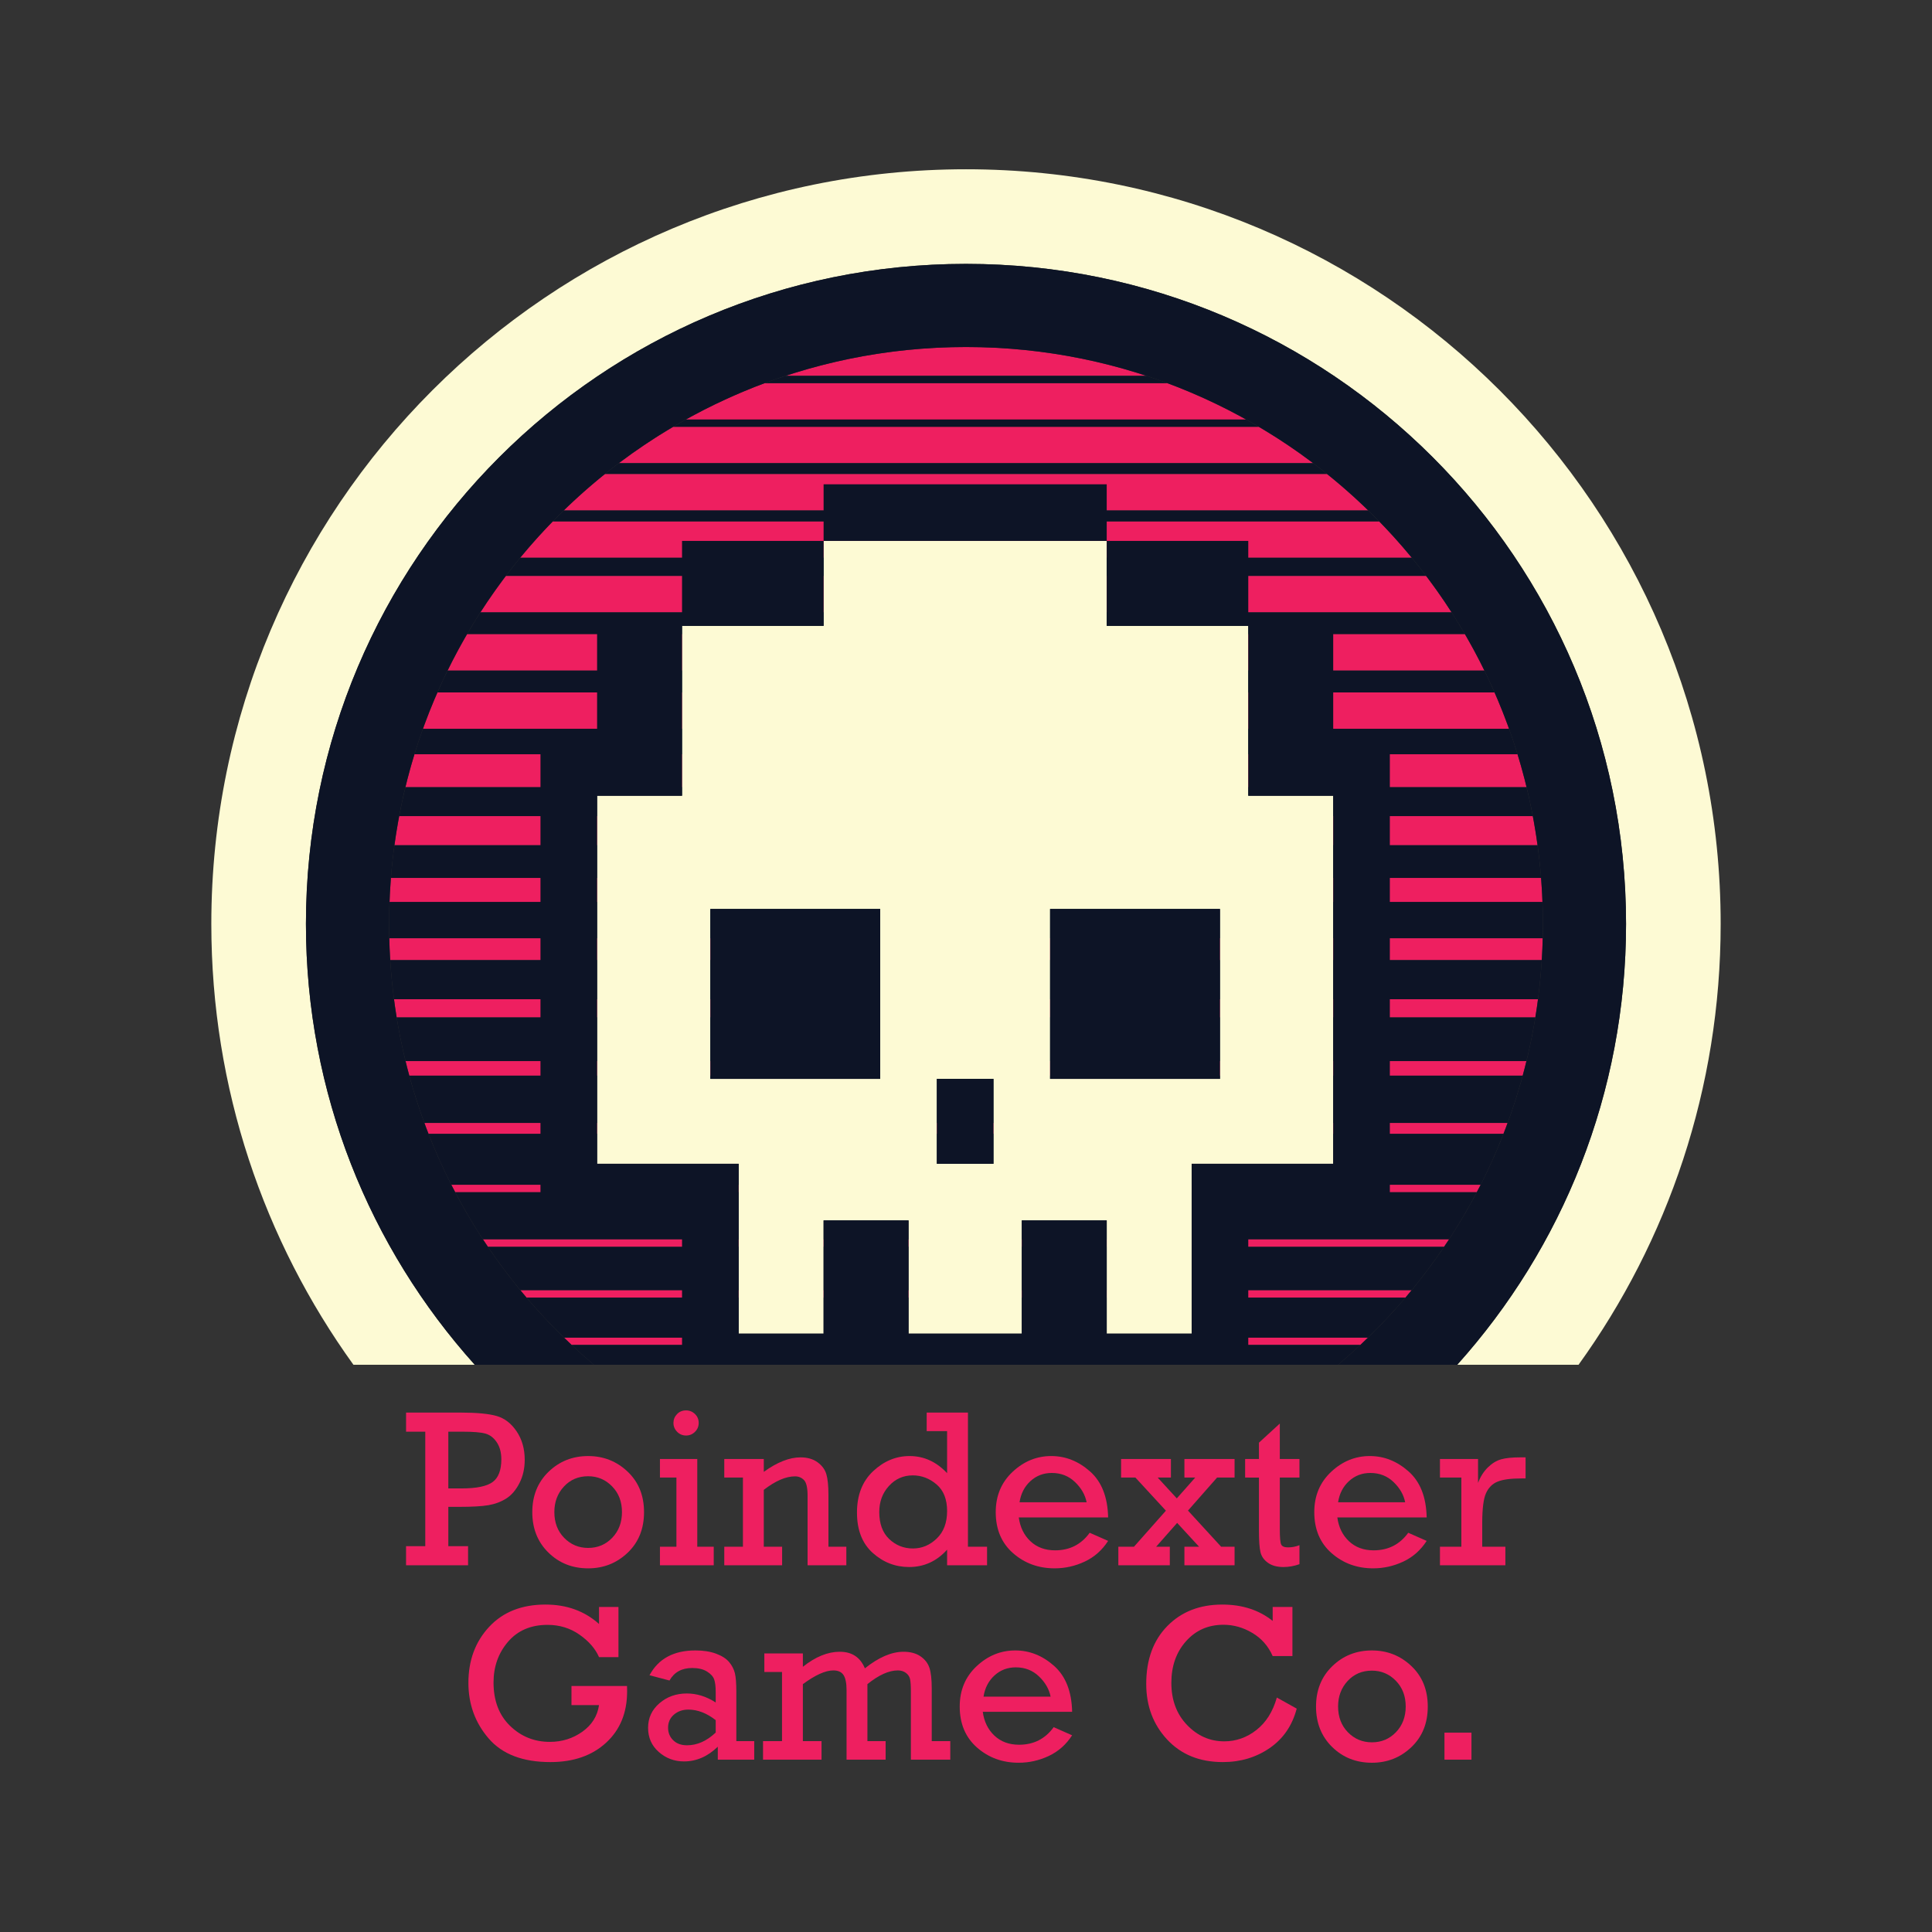 <?xml version="1.0" encoding="utf-8"?>
<!-- Generator: Adobe Illustrator 15.1.0, SVG Export Plug-In . SVG Version: 6.00 Build 0)  -->
<!DOCTYPE svg PUBLIC "-//W3C//DTD SVG 1.1//EN" "http://www.w3.org/Graphics/SVG/1.1/DTD/svg11.dtd">
<svg version="1.1" id="Layer_1" xmlns="http://www.w3.org/2000/svg" xmlns:xlink="http://www.w3.org/1999/xlink" x="0px" y="0px"
	 width="500px" height="500px" viewBox="0 0 500 500" enable-background="new 0 0 500 500" xml:space="preserve">
<rect x="0" y="0" width="500" height="500" fill="#333333" stroke="none"/>
<g id="Dark_BG_1_">
	<g>
		<g>
			<path fill="#EE1F60" d="M203.298,97.271h93.4c-14.693-4.835-30.389-7.46-46.699-7.46
				C233.687,89.811,217.991,92.436,203.298,97.271z"/>
			<path fill="#EE1F60" d="M197.917,99.153c-7.072,2.633-13.889,5.789-20.408,9.416h144.979c-6.52-3.627-13.336-6.783-20.408-9.416
				H197.917z"/>
			<path fill="#EE1F60" d="M174.224,110.453c-4.876,2.878-9.576,6.021-14.076,9.417h179.701c-4.5-3.396-9.199-6.539-14.076-9.417
				H174.224z"/>
			<path fill="#0D1426" d="M160.147,119.87c-1.222,0.922-2.426,1.866-3.619,2.824h186.939c-1.193-0.958-2.396-1.902-3.619-2.824
				H160.147z"/>
			<path fill="#EE1F60" d="M156.528,122.694c-3.695,2.971-7.246,6.113-10.641,9.417h208.221c-3.395-3.304-6.945-6.446-10.641-9.417
				H156.528z"/>
			<path fill="#EE1F60" d="M143.062,134.937c-2.941,3.02-5.762,6.157-8.442,9.416h230.759c-2.68-3.259-5.5-6.396-8.443-9.416
				H143.062z"/>
			<path fill="#0D1426" d="M354.108,132.111H145.888c-0.955,0.929-1.896,1.871-2.826,2.825h213.873
				C356.005,133.982,355.063,133.04,354.108,132.111z"/>
			<path fill="#0D1426" d="M134.619,144.353c-1.269,1.543-2.503,3.115-3.71,4.709h238.178c-1.207-1.594-2.439-3.166-3.709-4.709
				H134.619z"/>
			<path fill="#EE1F60" d="M130.909,149.062c-2.311,3.051-4.511,6.189-6.586,9.416h251.352c-2.076-3.227-4.277-6.365-6.588-9.416
				H130.909z"/>
			<path fill="#0D1426" d="M124.323,158.478c-1.192,1.855-2.341,3.74-3.452,5.65h258.255c-1.111-1.91-2.26-3.795-3.451-5.65H124.323
				z"/>
			<path fill="#EE1F60" d="M120.871,164.128c-1.787,3.07-3.467,6.211-5.036,9.416h268.328c-1.57-3.205-3.25-6.346-5.037-9.416
				H120.871z"/>
			<path fill="#0D1426" d="M115.835,173.544c-0.912,1.861-1.783,3.746-2.618,5.65H386.78c-0.834-1.904-1.707-3.789-2.617-5.65
				H115.835z"/>
			<path fill="#EE1F60" d="M113.217,179.194c-1.354,3.086-2.608,6.225-3.756,9.416h281.077c-1.148-3.191-2.402-6.33-3.758-9.416
				H113.217z"/>
			<path fill="#0D1426" d="M109.461,188.61c-0.782,2.175-1.517,4.371-2.199,6.592h285.474c-0.682-2.221-1.416-4.417-2.197-6.592
				H109.461z"/>
			<path fill="#0D1426" d="M104.937,203.677c-0.605,2.488-1.148,4.999-1.627,7.533h293.379c-0.479-2.534-1.021-5.045-1.627-7.533
				H104.937z"/>
			<path fill="#EE1F60" d="M107.262,195.202c-0.856,2.791-1.629,5.617-2.325,8.475h290.125c-0.695-2.857-1.469-5.684-2.326-8.475
				H107.262z"/>
			<path fill="#EE1F60" d="M103.31,211.21c-0.471,2.49-0.881,5.002-1.227,7.533h295.832c-0.346-2.531-0.754-5.043-1.227-7.533
				H103.31z"/>
			<path fill="#0D1426" d="M102.083,218.743c-0.382,2.802-0.692,5.626-0.917,8.475h297.667c-0.225-2.849-0.535-5.673-0.918-8.475
				H102.083z"/>
			<path fill="#EE1F60" d="M101.166,227.218c-0.172,2.184-0.29,4.383-0.367,6.592H399.2c-0.078-2.209-0.195-4.408-0.367-6.592
				H101.166z"/>
			<path fill="#0D1426" d="M399.185,233.416H100.813c-0.07,1.892-0.119,3.788-0.119,5.696c0,1.244,0.022,2.483,0.053,3.72h298.504
				c0.031-1.236,0.053-2.476,0.053-3.72C399.304,237.204,399.257,235.308,399.185,233.416z"/>
			<path fill="#EE1F60" d="M100.747,242.832c0.046,1.893,0.131,3.776,0.246,5.65h298.012c0.115-1.874,0.201-3.758,0.246-5.65
				H100.747z"/>
			<path fill="#0D1426" d="M100.993,248.482c0.217,3.487,0.555,6.939,1.007,10.358h295.999c0.451-3.419,0.789-6.871,1.006-10.358
				H100.993z"/>
			<path fill="#EE1F60" d="M101.97,258.605c0.206,1.576,0.434,3.146,0.688,4.708h294.684c0.256-1.562,0.482-3.132,0.688-4.708
				H101.97z"/>
			<path fill="#0D1426" d="M102.657,263.313c0.623,3.817,1.393,7.585,2.3,11.3h290.085c0.906-3.715,1.678-7.482,2.299-11.3H102.657z
				"/>
			<path fill="#0D1426" d="M126.249,322.638c2.639,3.9,5.453,7.673,8.439,11.3h230.619c2.986-3.627,5.803-7.399,8.441-11.3H126.249z
				"/>
			<path fill="#EE1F60" d="M104.957,274.613c0.308,1.262,0.632,2.518,0.972,3.767h288.141c0.34-1.249,0.664-2.505,0.973-3.767
				H104.957z"/>
			<path fill="#0D1426" d="M105.929,278.38c1.13,4.155,2.434,8.238,3.906,12.241h280.33c1.471-4.003,2.773-8.086,3.904-12.241
				H105.929z"/>
			<path fill="#0D1426" d="M117.791,308.513c2.211,4.2,4.607,8.289,7.194,12.241h250.027c2.586-3.952,4.982-8.041,7.193-12.241
				H117.791z"/>
			<path fill="#EE1F60" d="M109.835,290.621c0.348,0.946,0.705,1.888,1.072,2.825h278.184c0.367-0.938,0.725-1.879,1.074-2.825
				H109.835z"/>
			<path fill="#0D1426" d="M110.907,293.446c1.76,4.503,3.723,8.905,5.896,13.183h266.392c2.174-4.277,4.135-8.68,5.896-13.183
				H110.907z"/>
			<path fill="#EE1F60" d="M116.803,306.629c0.321,0.633,0.658,1.257,0.988,1.884h264.415c0.33-0.627,0.668-1.251,0.988-1.884
				H116.803z"/>
			<path fill="#EE1F60" d="M124.985,320.754c0.414,0.633,0.84,1.257,1.264,1.884h247.5c0.422-0.627,0.848-1.251,1.264-1.884H124.985
				z"/>
			<path fill="#EE1F60" d="M134.688,333.938c0.521,0.633,1.047,1.26,1.578,1.883h227.465c0.529-0.623,1.057-1.25,1.576-1.883
				H134.688z"/>
			<path fill="#EE1F60" d="M145.97,346.179c0.649,0.632,1.299,1.264,1.959,1.883h204.139c0.66-0.619,1.311-1.251,1.959-1.883H145.97
				z"/>
			<path fill="#0D1426" d="M203.298,97.271c-1.809,0.596-3.603,1.221-5.381,1.883h104.162c-1.779-0.662-3.572-1.287-5.381-1.883
				H203.298z"/>
			<path fill="#0D1426" d="M177.509,108.569c-1.104,0.615-2.199,1.242-3.285,1.884h151.549c-1.086-0.642-2.182-1.269-3.285-1.884
				H177.509z"/>
			<path fill="#0D1426" d="M363.731,335.82H136.267c3.068,3.605,6.309,7.061,9.703,10.358h208.057
				C357.421,342.881,360.661,339.426,363.731,335.82z"/>
			<path fill="#0D1426" d="M346.296,353.201c1.969-1.663,3.893-3.378,5.771-5.14H147.929c1.879,1.762,3.803,3.477,5.771,5.14
				H346.296z"/>
		</g>
		<path fill="#FDFAD4" d="M249.999,43.806c-107.867,0-195.309,87.441-195.309,195.307c0,42.592,13.641,81.992,36.781,114.089h31.398
			c-27.162-30.247-43.693-70.234-43.693-114.089c0-94.342,76.479-170.82,170.822-170.82c94.34,0,170.822,76.479,170.822,170.82
			c0,43.854-16.533,83.842-43.695,114.089h31.4c23.141-32.097,36.783-71.497,36.783-114.089
			C445.31,131.247,357.862,43.806,249.999,43.806z"/>
		<path fill="#0D1426" d="M249.999,68.292c-94.344,0-170.822,76.479-170.822,170.82c0,43.854,16.531,83.842,43.693,114.089h30.829
			c-32.413-27.388-53.005-68.331-53.005-114.089c0-82.457,66.846-149.302,149.305-149.302c82.455,0,149.305,66.845,149.305,149.302
			c0,45.758-20.592,86.701-53.008,114.089h30.83c27.162-30.247,43.695-70.234,43.695-114.089
			C420.821,144.771,344.339,68.292,249.999,68.292z"/>
	</g>
	<g>
		<path fill="#FDFAD4" d="M330.382,205.934h-7.33v-7.325v-7.328v-7.33v-7.325v-7.327v-7.329h-7.328h-7.324h-7.326h-7.326h-7.328
			v-7.325v-7.326v-7.33h-7.326h-7.33h-7.324h-7.33h-7.326h-7.324h-7.327H227.8h-7.324h-7.328v7.33v7.326v7.325h-7.33h-7.328h-7.322
			h-7.327h-7.329v7.329v7.327v7.325v7.33v7.328v7.325h-7.328h-7.328h-7.326v7.327v7.328v7.325v7.327v7.33v7.33v7.32v7.328v7.332
			v7.327v7.323v7.326v7.327h7.326h7.328h7.328h7.329h7.327v7.33v7.327v7.33v7.323v7.325v7.329h7.322h7.328h7.33v-7.329v-7.325
			v-7.323v-7.33h7.328h7.324h7.331v7.33v7.323v7.325v7.329h7.327h7.324h7.326h7.33v-7.329v-7.325v-7.323v-7.33h7.324h7.33h7.326
			v7.33v7.323v7.325v7.329h7.328h7.326h7.326v-7.329v-7.325v-7.323v-7.33v-7.327v-7.33h7.324h7.328h7.33h7.332h7.32v-7.327v-7.326
			v-7.323v-7.327v-7.332v-7.328v-7.32v-7.33v-7.33v-7.327v-7.325v-7.328v-7.327h-7.32H330.382z M227.8,242.571v7.33v7.32v7.328
			v7.332v7.327h-7.324h-7.328h-7.33h-7.328h-7.322h-7.327v-7.327v-7.332v-7.328v-7.32v-7.33v-7.33h7.327h7.322h7.328h7.33h7.328
			h7.324V242.571z M257.108,286.532v7.326v7.327h-7.326h-7.324v-7.327v-7.326v-7.323h7.324h7.326V286.532z M315.724,242.571v7.33
			v7.32v7.328v7.332v7.327h-7.324h-7.326h-7.326h-7.328h-7.326h-7.33v-7.327v-7.332v-7.328v-7.32v-7.33v-7.33h7.33h7.326h7.328
			h7.326h7.326h7.324V242.571z"/>
		<g>
			<polygon fill="#0D1426" points="271.763,125.335 264.438,125.335 257.108,125.335 249.782,125.335 242.458,125.335 
				235.131,125.335 227.8,125.335 220.476,125.335 213.147,125.335 213.147,132.663 213.147,139.987 220.476,139.987 227.8,139.987 
				235.131,139.987 242.458,139.987 249.782,139.987 257.108,139.987 264.438,139.987 271.763,139.987 279.093,139.987 
				286.419,139.987 286.419,132.663 286.419,125.335 279.093,125.335 			"/>
			<polygon fill="#0D1426" points="308.399,139.987 301.073,139.987 293.747,139.987 286.419,139.987 286.419,147.317 
				286.419,154.644 286.419,161.969 293.747,161.969 301.073,161.969 308.399,161.969 315.724,161.969 323.052,161.969 
				323.052,154.644 323.052,147.317 323.052,139.987 315.724,139.987 			"/>
			<polygon fill="#0D1426" points="198.489,139.987 191.167,139.987 183.84,139.987 176.511,139.987 176.511,147.317 
				176.511,154.644 176.511,161.969 183.84,161.969 191.167,161.969 198.489,161.969 205.817,161.969 213.147,161.969 
				213.147,154.644 213.147,147.317 213.147,139.987 205.817,139.987 			"/>
			<polygon fill="#0D1426" points="352.362,191.28 345.034,191.28 345.034,183.95 345.034,176.625 345.034,169.298 345.034,161.969 
				337.714,161.969 330.382,161.969 323.052,161.969 323.052,169.298 323.052,176.625 323.052,183.95 323.052,191.28 
				323.052,198.608 323.052,205.934 330.382,205.934 337.714,205.934 345.034,205.934 345.034,213.261 345.034,220.589 
				345.034,227.914 345.034,235.241 345.034,242.571 345.034,249.901 345.034,257.222 345.034,264.55 345.034,271.882 
				345.034,279.209 345.034,286.532 345.034,293.858 345.034,301.186 337.714,301.186 330.382,301.186 323.052,301.186 
				315.724,301.186 308.399,301.186 308.399,308.516 308.399,315.843 308.399,323.173 308.399,330.496 308.399,337.821 
				308.399,345.15 301.073,345.15 293.747,345.15 286.419,345.15 286.419,337.821 286.419,330.496 286.419,323.173 286.419,315.843 
				279.093,315.843 271.763,315.843 264.438,315.843 264.438,323.173 264.438,330.496 264.438,337.821 264.438,345.15 
				257.108,345.15 249.782,345.15 242.458,345.15 235.131,345.15 235.131,337.821 235.131,330.496 235.131,323.173 235.131,315.843 
				227.8,315.843 220.476,315.843 213.147,315.843 213.147,323.173 213.147,330.496 213.147,337.821 213.147,345.15 205.817,345.15 
				198.489,345.15 191.167,345.15 191.167,337.821 191.167,330.496 191.167,323.173 191.167,315.843 191.167,308.516 
				191.167,301.186 183.84,301.186 176.511,301.186 169.183,301.186 161.854,301.186 154.528,301.186 154.528,293.858 
				154.528,286.532 154.528,279.209 154.528,271.882 154.528,264.55 154.528,257.222 154.528,249.901 154.528,242.571 
				154.528,235.241 154.528,227.914 154.528,220.589 154.528,213.261 154.528,205.934 161.854,205.934 169.183,205.934 
				176.511,205.934 176.511,198.608 176.511,191.28 176.511,183.95 176.511,176.625 176.511,169.298 176.511,161.969 
				169.183,161.969 161.854,161.969 154.528,161.969 154.528,169.298 154.528,176.625 154.528,183.95 154.528,191.28 
				147.203,191.28 139.876,191.28 139.876,198.608 139.876,205.934 139.876,213.261 139.876,220.589 139.876,227.914 
				139.876,235.241 139.876,242.571 139.876,249.901 139.876,257.222 139.876,264.55 139.876,271.882 139.876,279.209 
				139.876,286.532 139.876,293.858 139.876,301.186 139.876,308.516 139.876,315.843 147.203,315.843 154.528,315.843 
				161.854,315.843 169.183,315.843 176.511,315.843 176.511,323.173 176.511,330.496 176.511,337.821 176.511,345.15 
				176.511,352.479 183.84,352.479 191.167,352.479 198.489,352.479 205.817,352.479 213.147,352.479 220.476,352.479 
				227.8,352.479 235.131,352.479 242.458,352.479 249.782,352.479 257.108,352.479 264.438,352.479 271.763,352.479 
				279.093,352.479 286.419,352.479 293.747,352.479 301.073,352.479 308.399,352.479 315.724,352.479 323.052,352.479 
				323.052,345.15 323.052,337.821 323.052,330.496 323.052,323.173 323.052,315.843 330.382,315.843 337.714,315.843 
				345.034,315.843 352.362,315.843 359.692,315.843 359.692,308.516 359.692,301.186 359.692,293.858 359.692,286.532 
				359.692,279.209 359.692,271.882 359.692,264.55 359.692,257.222 359.692,249.901 359.692,242.571 359.692,235.241 
				359.692,227.914 359.692,220.589 359.692,213.261 359.692,205.934 359.692,198.608 359.692,191.28 			"/>
			<polygon fill="#0D1426" points="213.147,235.241 205.817,235.241 198.489,235.241 191.167,235.241 183.84,235.241 
				183.84,242.571 183.84,249.901 183.84,257.222 183.84,264.55 183.84,271.882 183.84,279.209 191.167,279.209 198.489,279.209 
				205.817,279.209 213.147,279.209 220.476,279.209 227.8,279.209 227.8,271.882 227.8,264.55 227.8,257.222 227.8,249.901 
				227.8,242.571 227.8,235.241 220.476,235.241 			"/>
			<polygon fill="#0D1426" points="301.073,235.241 293.747,235.241 286.419,235.241 279.093,235.241 271.763,235.241 
				271.763,242.571 271.763,249.901 271.763,257.222 271.763,264.55 271.763,271.882 271.763,279.209 279.093,279.209 
				286.419,279.209 293.747,279.209 301.073,279.209 308.399,279.209 315.724,279.209 315.724,271.882 315.724,264.55 
				315.724,257.222 315.724,249.901 315.724,242.571 315.724,235.241 308.399,235.241 			"/>
			<polygon fill="#0D1426" points="242.458,279.209 242.458,286.532 242.458,293.858 242.458,301.186 249.782,301.186 
				257.108,301.186 257.108,293.858 257.108,286.532 257.108,279.209 249.782,279.209 			"/>
		</g>
	</g>
	<g>
		<g>
			<path fill="#EE1F60" d="M147.897,436.338h14.375c0.019,0.512,0.028,0.966,0.028,1.363c0,5.55-1.818,9.99-5.454,13.323
				c-3.637,3.334-8.438,5-14.403,5c-7.14,0-12.462-2.031-15.965-6.094c-3.504-4.063-5.255-8.867-5.255-14.417
				c0-5.813,1.789-10.643,5.369-14.487c3.578-3.845,8.437-5.768,14.572-5.768c5.512,0,10.132,1.677,13.863,5.028v-4.403h5.028
				v12.982h-5.028c-0.947-2.178-2.628-4.114-5.043-5.809c-2.414-1.695-5.175-2.543-8.28-2.543c-4.317,0-7.728,1.459-10.228,4.375
				c-2.499,2.917-3.749,6.43-3.749,10.539c0,4.716,1.425,8.456,4.275,11.221c2.851,2.766,6.282,4.147,10.298,4.147
				c3.143,0,5.946-0.875,8.408-2.627s3.901-4.049,4.318-6.889h-7.131V436.338z"/>
			<path fill="#EE1F60" d="M195.196,450.599v4.801h-9.431v-3.353c-2.614,2.538-5.53,3.807-8.75,3.807
				c-2.499,0-4.673-0.813-6.52-2.442s-2.77-3.712-2.77-6.25c0-2.557,0.979-4.678,2.94-6.363c1.96-1.686,4.322-2.528,7.088-2.528
				c2.574,0,5.065,0.776,7.471,2.329v-2.727c0-1.401-0.133-2.481-0.397-3.238c-0.266-0.758-0.886-1.439-1.86-2.046
				c-0.977-0.605-2.25-0.909-3.821-0.909c-2.708,0-4.669,1.08-5.88,3.238l-5.171-1.363c2.292-4.279,6.25-6.42,11.874-6.42
				c2.064,0,3.85,0.279,5.355,0.838s2.627,1.278,3.366,2.159s1.235,1.832,1.491,2.854c0.256,1.023,0.384,2.652,0.384,4.887v12.727
				H195.196z M185.226,445.173c-2.33-1.818-4.688-2.728-7.073-2.728c-1.497,0-2.747,0.437-3.75,1.307
				c-1.004,0.872-1.506,1.999-1.506,3.381c0,1.288,0.44,2.367,1.321,3.238s2.078,1.307,3.594,1.307c2.613,0,5.084-1.098,7.414-3.295
				V445.173z"/>
			<path fill="#EE1F60" d="M202.384,450.599v-17.897h-4.573V427.9h9.972v3.466c3.251-2.594,6.437-3.892,9.556-3.892
				c3.138,0,5.303,1.43,6.494,4.29c3.579-2.86,6.912-4.29,9.999-4.29c1.78,0,3.243,0.394,4.39,1.179
				c1.146,0.786,1.917,1.78,2.315,2.983c0.397,1.202,0.596,2.978,0.596,5.326v13.636h4.801v4.801h-10.197v-17.471
				c0-1.591-0.072-2.713-0.213-3.366c-0.143-0.653-0.503-1.193-1.08-1.619c-0.578-0.427-1.273-0.64-2.088-0.64
				c-2.311,0-4.934,1.184-7.869,3.551v14.744h4.716v4.801h-10.113v-17.982c0-1.799-0.261-3.101-0.779-3.905
				c-0.52-0.806-1.403-1.208-2.649-1.208c-2.04,0-4.666,1.184-7.877,3.551v14.744h4.828v4.801H197.47v-4.801H202.384z"/>
			<path fill="#EE1F60" d="M277.466,443.014h-23.125c0.342,2.538,1.346,4.593,3.012,6.164c1.666,1.572,3.797,2.358,6.393,2.358
				c3.768,0,6.75-1.515,8.947-4.546l4.773,2.103c-1.553,2.405-3.57,4.19-6.051,5.355c-2.482,1.164-5.076,1.747-7.783,1.747
				c-4.205,0-7.799-1.312-10.781-3.935s-4.475-6.16-4.475-10.61c0-4.224,1.453-7.699,4.361-10.426
				c2.906-2.728,6.244-4.091,10.014-4.091c3.693,0,7.039,1.331,10.041,3.991C275.794,433.786,277.353,437.749,277.466,443.014z
				 M271.897,439.094c-0.379-1.932-1.383-3.679-3.012-5.241s-3.627-2.344-5.994-2.344c-2.158,0-4.004,0.705-5.539,2.116
				c-1.533,1.411-2.471,3.234-2.813,5.469H271.897z"/>
			<path fill="#EE1F60" d="M330.446,439.32l5.143,2.869c-1.156,4.395-3.49,7.798-7.004,10.213s-7.551,3.622-12.115,3.622
				c-5.984,0-10.785-1.941-14.402-5.823c-3.617-3.883-5.426-8.684-5.426-14.403c0-6.269,1.818-11.259,5.453-14.971
				c3.637-3.712,8.381-5.568,14.232-5.568c5.17,0,9.518,1.411,13.039,4.233v-3.608h5.113v12.698h-5.113
				c-1.137-2.575-2.889-4.568-5.256-5.979c-2.367-1.41-4.857-2.116-7.471-2.116c-3.939,0-7.172,1.42-9.701,4.261
				c-2.527,2.841-3.793,6.431-3.793,10.767c0,4.451,1.355,8.087,4.063,10.909c2.709,2.822,5.918,4.232,9.631,4.232
				c3.049,0,5.824-0.98,8.324-2.94S329.423,442.957,330.446,439.32z"/>
			<path fill="#EE1F60" d="M340.587,441.65c0-4.242,1.402-7.723,4.205-10.44c2.803-2.717,6.221-4.076,10.256-4.076
				c3.957,0,7.357,1.34,10.197,4.02c2.842,2.681,4.262,6.179,4.262,10.497c0,4.317-1.416,7.821-4.248,10.511
				c-2.83,2.689-6.234,4.034-10.211,4.034c-4.092,0-7.525-1.364-10.299-4.091C341.974,449.377,340.587,445.893,340.587,441.65z
				 M346.298,441.636c0,2.715,0.848,4.938,2.541,6.673c1.695,1.735,3.766,2.603,6.209,2.603c2.48,0,4.559-0.877,6.234-2.631
				c1.676-1.753,2.514-3.968,2.514-6.645c0-2.695-0.852-4.914-2.557-6.659c-1.703-1.743-3.768-2.616-6.191-2.616
				c-2.539,0-4.631,0.892-6.279,2.674C347.122,436.815,346.298,439.017,346.298,441.636z"/>
			<path fill="#EE1F60" d="M373.825,455.399v-6.988h6.988v6.988H373.825z"/>
		</g>
		<g>
			<path fill="#EE1F60" d="M110.06,400.146v-29.629h-4.973v-4.943h14.119c4.147,0,7.254,0.294,9.318,0.881
				c2.063,0.588,3.792,1.918,5.184,3.991c1.393,2.074,2.088,4.522,2.088,7.344c0,2.254-0.459,4.275-1.377,6.065
				c-0.92,1.789-2.056,3.11-3.409,3.963c-1.354,0.852-2.879,1.425-4.573,1.718c-1.695,0.294-4.258,0.44-7.686,0.44h-2.727v10.17
				h5.113v4.943h-16.051v-4.943H110.06z M116.024,385.204h3.409c3.882,0,6.571-0.554,8.067-1.661
				c1.496-1.108,2.244-3.063,2.244-5.866c0-1.78-0.397-3.258-1.193-4.432c-0.795-1.175-1.779-1.922-2.953-2.244
				c-1.176-0.322-3.135-0.483-5.881-0.483h-3.693V385.204z"/>
			<path fill="#EE1F60" d="M137.757,391.341c0-4.242,1.4-7.723,4.203-10.44c2.803-2.717,6.223-4.076,10.256-4.076
				c3.958,0,7.357,1.34,10.198,4.02s4.261,6.179,4.261,10.497c0,4.317-1.416,7.821-4.246,10.511
				c-2.832,2.689-6.236,4.034-10.213,4.034c-4.091,0-7.523-1.364-10.298-4.091C139.144,399.067,137.757,395.583,137.757,391.341z
				 M143.466,391.326c0,2.715,0.848,4.938,2.543,6.673c1.695,1.735,3.764,2.603,6.207,2.603c2.48,0,4.56-0.877,6.235-2.631
				c1.677-1.753,2.515-3.968,2.515-6.645c0-2.695-0.853-4.914-2.557-6.659c-1.705-1.743-3.77-2.616-6.193-2.616
				c-2.538,0-4.631,0.892-6.277,2.674C144.29,386.506,143.466,388.707,143.466,391.326z"/>
			<path fill="#EE1F60" d="M175.056,400.289v-17.897h-4.262v-4.801h9.659v22.698h4.261v4.801h-13.92v-4.801H175.056z
				 M174.288,368.245c0-0.871,0.309-1.629,0.924-2.272s1.396-0.966,2.344-0.966c0.89,0,1.656,0.313,2.301,0.938
				c0.644,0.625,0.966,1.392,0.966,2.301s-0.322,1.681-0.966,2.315c-0.645,0.635-1.411,0.951-2.301,0.951
				c-0.909,0-1.682-0.321-2.315-0.966C174.605,369.902,174.288,369.136,174.288,368.245z"/>
			<path fill="#EE1F60" d="M197.669,377.591v3.324c3.465-2.5,6.628-3.75,9.488-3.75c1.779,0,3.252,0.422,4.417,1.264
				c1.165,0.844,1.927,1.875,2.286,3.097c0.36,1.222,0.541,3.007,0.541,5.355v13.408h4.63v4.801h-10.028v-17.982
				c0-2.083-0.313-3.441-0.938-4.076s-1.392-0.952-2.301-0.952c-2.387,0-5.085,1.165-8.096,3.494v14.716h4.744v4.801h-14.971v-4.801
				h4.828v-17.897h-4.828v-4.801H197.669z"/>
			<path fill="#EE1F60" d="M255.45,400.289v4.801h-10.341v-4.034c-2.689,2.993-5.966,4.488-9.829,4.488
				c-3.579,0-6.723-1.221-9.432-3.664c-2.708-2.443-4.063-5.918-4.063-10.426c0-4.526,1.393-8.096,4.176-10.71
				c2.785-2.613,5.928-3.92,9.432-3.92c3.712,0,6.951,1.478,9.716,4.432v-10.88h-5.284v-4.802h10.682v34.715H255.45z
				 M227.554,391.313c0,3.03,0.856,5.359,2.57,6.988c1.715,1.629,3.764,2.442,6.15,2.442c2.311,0,4.361-0.856,6.15-2.57
				s2.685-4.086,2.685-7.116c0-3.049-0.914-5.351-2.741-6.903c-1.828-1.553-3.878-2.329-6.15-2.329
				c-2.443,0-4.498,0.914-6.164,2.741C228.387,386.394,227.554,388.642,227.554,391.313z"/>
			<path fill="#EE1F60" d="M286.782,392.704h-23.123c0.342,2.538,1.344,4.593,3.012,6.164c1.666,1.572,3.797,2.358,6.391,2.358
				c3.77,0,6.752-1.515,8.949-4.546l4.771,2.103c-1.553,2.405-3.568,4.19-6.051,5.355c-2.48,1.164-5.074,1.747-7.783,1.747
				c-4.205,0-7.797-1.312-10.781-3.935c-2.982-2.623-4.473-6.16-4.473-10.61c0-4.224,1.453-7.699,4.359-10.426
				c2.908-2.728,6.246-4.091,10.014-4.091c3.693,0,7.041,1.331,10.043,3.991C285.112,383.477,286.669,387.439,286.782,392.704z
				 M281.216,388.784c-0.379-1.932-1.383-3.679-3.012-5.241s-3.627-2.344-5.994-2.344c-2.158,0-4.006,0.705-5.539,2.116
				c-1.535,1.411-2.473,3.234-2.813,5.469H281.216z"/>
			<path fill="#EE1F60" d="M304.644,394.124l-5.432,6.165h3.537v4.801h-13.324v-4.801h4.049l8.26-9.326l-7.891-8.571h-3.707v-4.801
				h12.896v4.801h-3.422l4.943,5.389l4.771-5.389h-2.799v-4.801h12.982v4.801h-4.531l-7.527,8.546l8.58,9.352h3.479v4.801h-12.982
				v-4.801h3.793L304.644,394.124z"/>
			<path fill="#EE1F60" d="M322.237,382.392v-4.801h3.578v-4.232l5.398-4.943v9.176h5.084v4.801h-5.084v13.353
				c0,2.14,0.117,3.461,0.354,3.963c0.238,0.502,0.83,0.752,1.777,0.752c1.002,0,1.988-0.188,2.953-0.567v4.914
				c-1.383,0.492-2.766,0.738-4.146,0.738c-1.648,0-2.984-0.364-4.006-1.094c-1.023-0.729-1.668-1.643-1.932-2.741
				c-0.266-1.098-0.398-2.992-0.398-5.682v-13.636H322.237z"/>
			<path fill="#EE1F60" d="M369.222,392.704h-23.123c0.342,2.538,1.344,4.593,3.012,6.164c1.666,1.572,3.797,2.358,6.391,2.358
				c3.77,0,6.752-1.515,8.949-4.546l4.771,2.103c-1.553,2.405-3.568,4.19-6.051,5.355c-2.48,1.164-5.074,1.747-7.783,1.747
				c-4.205,0-7.797-1.312-10.781-3.935c-2.982-2.623-4.473-6.16-4.473-10.61c0-4.224,1.453-7.699,4.359-10.426
				c2.908-2.728,6.246-4.091,10.014-4.091c3.693,0,7.041,1.331,10.043,3.991C367.552,383.477,369.108,387.439,369.222,392.704z
				 M363.655,388.784c-0.379-1.932-1.383-3.679-3.012-5.241s-3.627-2.344-5.994-2.344c-2.158,0-4.006,0.705-5.539,2.116
				c-1.535,1.411-2.473,3.234-2.813,5.469H363.655z"/>
			<path fill="#EE1F60" d="M378.198,400.289v-17.897h-5.539v-4.801h9.857v6.193c0.607-1.609,1.449-2.944,2.529-4.006
				c1.078-1.061,2.221-1.761,3.422-2.102c1.203-0.341,2.846-0.512,4.93-0.512h1.42v5.454h-1.08c-2.746,0-4.795,0.275-6.148,0.824
				c-1.355,0.549-2.359,1.548-3.012,2.997c-0.654,1.448-0.98,4.048-0.98,7.798v6.051h5.994v4.801h-16.932v-4.801H378.198z"/>
		</g>
	</g>
</g>
</svg>
